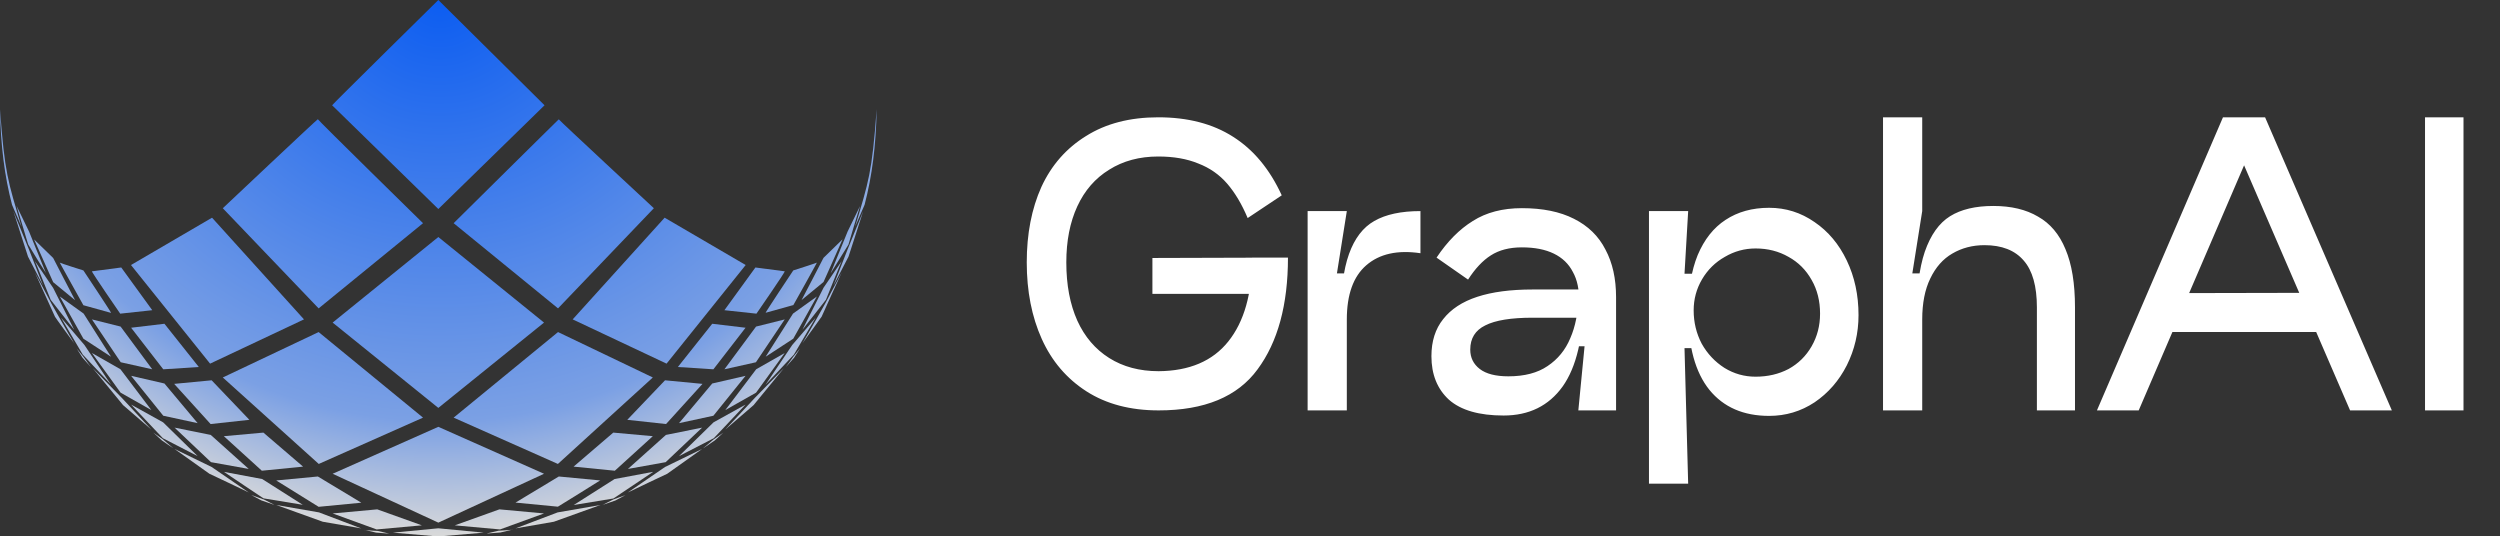 <svg width="1193" height="256" viewBox="0 0 1193 256" fill="none" xmlns="http://www.w3.org/2000/svg">
<rect x="0" y="0" width="1193" height="256" fill="#333333" stroke="none"/>
<g clip-path="url(#clip0_400_815)">
<path d="M209.169 99.739L259.855 50.236L209.17 0C209.17 0 158.425 49.991 158.487 50.236L209.169 99.739Z" fill="url(#paint0_radial_400_815)"/>
<path d="M145.059 152.409L101.181 103.883L62.503 126.467L100.253 173.529L145.059 152.409Z" fill="url(#paint1_radial_400_815)"/>
<path d="M72.654 148.028L57.863 127.641L43.877 129.472C43.506 129.594 57.368 149.676 57.368 149.676L72.654 148.028Z" fill="url(#paint2_radial_400_815)"/>
<path d="M52.972 149.25C53.343 149.372 39.791 129.046 39.791 129.046C39.791 129.046 28.713 125.567 28.528 125.323C28.342 125.078 39.543 145.282 39.791 145.649C39.791 145.649 52.539 149.189 52.972 149.311V149.25Z" fill="url(#paint3_radial_400_815)"/>
<path d="M35.831 143.252C35.707 143.13 25.372 123.109 25.372 123.109L16.275 114.258L25.372 134.645L35.893 143.313L35.831 143.252Z" fill="url(#paint4_radial_400_815)"/>
<path d="M21.968 130.449L13.861 110.489L7.92 98.281C7.92 98.281 13.366 116.41 13.428 116.593C13.428 116.776 21.844 130.327 21.968 130.388V130.449Z" fill="url(#paint5_radial_400_815)"/>
<path d="M0 52.18C0.309 69.454 2.166 84.042 5.755 97.776L10.273 108.214C3.837 86.667 2.228 82.7 0 52.18Z" fill="url(#paint6_radial_400_815)"/>
<path d="M13.861 119.154C13.861 119.154 6.497 101.148 6.373 100.781C6.373 100.781 13.304 122.267 13.366 122.45C13.49 122.633 20.545 136.306 20.545 136.306L13.861 119.154Z" fill="url(#paint7_radial_400_815)"/>
<path d="M16.648 124.523C16.895 124.829 24.197 143.08 24.197 143.08C24.197 143.08 35.522 157.607 35.398 157.363C35.275 157.119 25.373 137.403 25.373 137.403L16.648 124.585V124.523Z" fill="url(#paint8_radial_400_815)"/>
<path d="M28.53 141.477L39.794 161.62L52.975 170.226L39.917 149.656L28.53 141.477Z" fill="url(#paint9_radial_400_815)"/>
<path d="M43.878 152.422L57.616 172.87L72.654 176.227L57.554 155.84L43.878 152.422Z" fill="url(#paint10_radial_400_815)"/>
<path d="M53.035 183.602C52.726 183.358 40.472 164.863 40.287 164.618C40.101 164.435 29.148 151.617 29.148 151.617L39.482 169.196L53.035 183.602Z" fill="url(#paint11_radial_400_815)"/>
<path d="M35.831 164.313C35.831 164.313 35.645 164.069 35.398 163.703C35.645 164.069 35.769 164.313 35.831 164.313Z" fill="url(#paint12_radial_400_815)"/>
<path d="M16.648 130.023C16.648 130.023 26.178 150.899 26.24 151.143C26.24 151.326 33.542 161.276 35.398 163.84C33.356 160.604 24.569 144.917 24.569 144.917L16.648 130.023Z" fill="url(#paint13_radial_400_815)"/>
<path d="M72.221 195.684L57.492 176.213L43.878 168.461L57.554 187.383L72.221 195.684Z" fill="url(#paint14_radial_400_815)"/>
<path d="M36.575 166.281L39.36 170.676L43.321 175.132L39.793 170.249L36.575 166.281Z" fill="url(#paint15_radial_400_815)"/>
<path d="M44.31 175.742L58.73 193.321L72.22 204.98L58.049 189.781L44.31 175.742Z" fill="url(#paint16_radial_400_815)"/>
<path d="M94.312 217.662L77.851 201.547L62.565 193.062L77.727 209.116L94.312 217.662Z" fill="url(#paint17_radial_400_815)"/>
<path d="M77.851 209.733C77.851 209.733 73.271 206.498 73.147 206.438L77.232 210.161C77.232 210.161 82.492 213.823 82.678 213.884C82.863 214.006 77.789 209.733 77.789 209.733H77.851Z" fill="url(#paint18_radial_400_815)"/>
<path d="M118.696 223.778L100.564 207.542L83.298 204.062L100.687 220.543L118.696 223.778Z" fill="url(#paint19_radial_400_815)"/>
<path d="M83.298 214.242L99.945 226.084C99.945 226.084 118.325 234.751 118.696 234.996C119.067 235.24 100.997 222.849 100.997 222.849L83.298 214.242Z" fill="url(#paint20_radial_400_815)"/>
<path d="M144.625 240.989L125.131 228.598L106.875 225.18C107.061 225.363 125.75 237.815 125.75 237.815L144.687 240.928L144.625 240.989Z" fill="url(#paint21_radial_400_815)"/>
<path d="M125.688 238.295C125.688 238.295 119.809 236.159 119.871 236.22L124.697 238.784C124.697 238.784 130.577 240.859 130.886 240.92C131.134 240.981 125.688 238.235 125.688 238.235V238.295Z" fill="url(#paint22_radial_400_815)"/>
<path d="M131.815 240.977L154.032 248.973L172.35 252.147L152.237 244.517L131.815 240.977Z" fill="url(#paint23_radial_400_815)"/>
<path d="M201.312 250.693L180.024 243.062L158.735 245.016L179.714 252.646L201.312 250.693Z" fill="url(#paint24_radial_400_815)"/>
<path d="M174.022 252.883L179.468 254.165L185.78 254.653L180.334 253.371C180.334 253.371 175.259 253.127 173.96 252.944L174.022 252.883Z" fill="url(#paint25_radial_400_815)"/>
<path d="M172.35 239.835L151.68 227.383L131.815 229.275C132.125 229.519 152.052 241.849 152.052 241.849L172.288 239.896L172.35 239.835Z" fill="url(#paint26_radial_400_815)"/>
<path d="M187.51 254.177L209.169 256.008L230.829 254.177L209.169 252.102L187.51 254.177Z" fill="url(#paint27_radial_400_815)"/>
<path d="M158.735 153.937L183.953 174.294L209.17 194.651L259.608 153.937L209.17 113.102L158.735 153.937Z" fill="url(#paint28_radial_400_815)"/>
<path d="M144.627 222.674L125.69 206.438L106.815 208.147L124.948 224.627L144.627 222.674Z" fill="url(#paint29_radial_400_815)"/>
<path d="M152.049 158.461L106.317 180.13L152.112 221.393L201.867 199.296L152.049 158.461Z" fill="url(#paint30_radial_400_815)"/>
<path d="M119.004 200.338L100.995 181.477L83.11 183.186L100.5 202.352L119.004 200.338Z" fill="url(#paint31_radial_400_815)"/>
<path d="M62.565 179.344L77.913 198.388L94.312 201.928L78.47 183.006L62.565 179.344Z" fill="url(#paint32_radial_400_815)"/>
<path d="M62.565 156.392L77.913 176.23L94.869 175.132L78.47 154.5L62.565 156.392Z" fill="url(#paint33_radial_400_815)"/>
<path d="M151.679 56.885C151.741 56.519 106.317 99.369 106.317 99.369L152.05 147.163L201.867 106.51C201.867 106.51 151.617 57.251 151.679 56.885Z" fill="url(#paint34_radial_400_815)"/>
<path d="M266.291 147.157L312.023 99.362C312.023 99.362 266.478 57.123 266.662 56.94C266.972 56.513 216.473 106.504 216.473 106.504L266.291 147.157Z" fill="url(#paint35_radial_400_815)"/>
<path d="M318.087 173.529L355.837 126.467L317.161 103.883L273.282 152.409L318.087 173.529Z" fill="url(#paint36_radial_400_815)"/>
<path d="M360.976 149.676C360.976 149.676 374.839 129.655 374.467 129.472L360.48 127.641L345.69 148.028L360.976 149.676Z" fill="url(#paint37_radial_400_815)"/>
<path d="M378.549 145.648C378.798 145.342 389.998 125.138 389.813 125.322C389.626 125.505 378.549 129.045 378.549 129.045C378.549 129.045 364.997 149.371 365.368 149.249C365.739 149.127 378.549 145.587 378.549 145.587V145.648Z" fill="url(#paint38_radial_400_815)"/>
<path d="M392.97 134.59L402.066 114.203L392.97 123.054C392.97 123.054 382.635 143.075 382.51 143.197L393.031 134.529L392.97 134.59Z" fill="url(#paint39_radial_400_815)"/>
<path d="M404.913 116.593C404.913 116.41 410.42 98.281 410.42 98.281L404.481 110.489L396.373 130.449C396.496 130.327 404.852 116.837 404.913 116.654V116.593Z" fill="url(#paint40_radial_400_815)"/>
<path d="M408.07 108.151L412.586 97.714C416.178 83.98 418.034 69.391 418.344 52.117C416.114 82.637 414.506 86.605 408.07 108.151Z" fill="url(#paint41_radial_400_815)"/>
<path d="M397.735 136.306C397.735 136.306 404.852 122.633 404.914 122.45C405.036 122.267 411.905 100.781 411.905 100.781C411.721 101.148 404.417 119.154 404.417 119.154L397.735 136.306Z" fill="url(#paint42_radial_400_815)"/>
<path d="M401.695 124.522L392.968 137.34C392.968 137.34 383.066 157.056 382.943 157.3C382.82 157.544 394.146 143.017 394.146 143.017C394.146 143.017 401.447 124.766 401.695 124.461V124.522Z" fill="url(#paint43_radial_400_815)"/>
<path d="M389.81 141.477L378.423 149.656L365.367 170.226L378.549 161.62L389.81 141.477Z" fill="url(#paint44_radial_400_815)"/>
<path d="M345.69 176.227L360.728 172.87L374.467 152.422L360.789 155.84L345.69 176.227Z" fill="url(#paint45_radial_400_815)"/>
<path d="M389.195 151.617C389.195 151.617 378.302 164.435 378.056 164.618C377.87 164.802 365.556 183.358 365.308 183.602L378.86 169.196L389.195 151.617Z" fill="url(#paint46_radial_400_815)"/>
<path d="M382.942 163.777C384.801 161.213 392.041 151.264 392.102 151.081C392.102 150.897 401.694 129.961 401.694 129.961L393.774 144.855C393.774 144.855 384.985 160.542 382.942 163.777Z" fill="url(#paint47_radial_400_815)"/>
<path d="M374.465 168.461L360.851 176.213L346.123 195.684L360.789 187.383L374.465 168.461Z" fill="url(#paint48_radial_400_815)"/>
<path d="M375.022 175.132L378.983 170.676L381.768 166.281L378.55 170.249L375.022 175.132Z" fill="url(#paint49_radial_400_815)"/>
<path d="M346.123 204.98L359.614 193.321L374.032 175.742L360.295 189.781L346.123 204.98Z" fill="url(#paint50_radial_400_815)"/>
<path d="M355.777 193.062L340.491 201.547L324.03 217.662L340.614 209.116L355.777 193.062Z" fill="url(#paint51_radial_400_815)"/>
<path d="M335.661 213.884C335.848 213.762 341.109 210.161 341.109 210.161L345.192 206.438C345.069 206.498 340.489 209.733 340.489 209.733C340.489 209.733 335.477 214.006 335.6 213.884H335.661Z" fill="url(#paint52_radial_400_815)"/>
<path d="M335.045 204.062L317.778 207.542L299.646 223.778L317.655 220.543L335.045 204.062Z" fill="url(#paint53_radial_400_815)"/>
<path d="M299.645 234.996C300.016 234.751 318.397 226.084 318.397 226.084L335.045 214.242L317.345 222.849C317.345 222.849 299.274 235.24 299.645 234.996Z" fill="url(#paint54_radial_400_815)"/>
<path d="M311.53 225.18L293.275 228.598L273.78 240.989L292.717 237.876C292.717 237.876 311.407 225.363 311.591 225.241L311.53 225.18Z" fill="url(#paint55_radial_400_815)"/>
<path d="M287.456 240.982C287.704 240.922 293.643 238.846 293.643 238.846L298.471 236.283C298.533 236.221 292.655 238.358 292.655 238.358C292.655 238.358 287.207 241.105 287.456 241.044V240.982Z" fill="url(#paint56_radial_400_815)"/>
<path d="M245.992 252.147L264.31 248.973L286.528 240.977L266.104 244.517L245.992 252.147Z" fill="url(#paint57_radial_400_815)"/>
<path d="M259.607 245.016L238.319 243.062L217.03 250.693L238.628 252.646L259.607 245.016Z" fill="url(#paint58_radial_400_815)"/>
<path d="M244.322 252.881C244.508 252.881 244.57 252.881 244.632 252.82H244.322V252.881Z" fill="url(#paint59_radial_400_815)"/>
<path d="M232.502 254.59L238.815 254.102L244.26 252.82C242.961 253.003 237.886 253.248 237.886 253.248L232.44 254.529L232.502 254.59Z" fill="url(#paint60_radial_400_815)"/>
<path d="M286.528 229.275L266.662 227.383L245.992 239.835L266.23 241.788C266.23 241.788 286.218 229.458 286.464 229.214L286.528 229.275Z" fill="url(#paint61_radial_400_815)"/>
<path d="M259.608 226.081L209.17 203.68L158.735 226.081L209.172 249.398L259.608 226.081Z" fill="url(#paint62_radial_400_815)"/>
<path d="M311.529 180.13L266.291 158.461L216.473 199.296L266.23 221.393L311.529 180.13Z" fill="url(#paint63_radial_400_815)"/>
<path d="M311.529 208.147L292.654 206.438L273.715 222.674L293.396 224.627L311.529 208.147Z" fill="url(#paint64_radial_400_815)"/>
<path d="M335.229 183.186L317.345 181.477L299.335 200.338L317.839 202.352L335.229 183.186Z" fill="url(#paint65_radial_400_815)"/>
<path d="M355.777 179.344L339.872 183.006L324.03 201.928L340.43 198.388L355.777 179.344Z" fill="url(#paint66_radial_400_815)"/>
<path d="M323.473 175.132L340.43 176.23L355.777 156.392L339.875 154.5L323.473 175.132Z" fill="url(#paint67_radial_400_815)"/>
<path d="M606.75 140.244H549.931V123.111L606.75 122.936V140.244ZM552.903 195.84C539.381 195.84 527.902 192.81 518.461 186.749C509.02 180.688 501.91 172.354 497.131 161.748C492.354 151.142 489.963 138.962 489.963 125.209C489.963 111.572 492.295 99.567 496.957 89.194C501.736 78.821 508.845 70.72 518.287 64.893C527.728 58.949 539.207 55.977 552.726 55.977C566.829 55.977 578.718 59.065 588.392 65.243C598.184 71.42 605.933 80.744 611.645 93.215L595.386 104.054C592.588 97.411 589.324 91.933 585.594 87.621C581.867 83.308 577.261 80.103 571.783 78.005C566.422 75.79 560.071 74.683 552.726 74.683C543.754 74.683 535.943 76.781 529.3 80.977C522.657 85.056 517.588 90.884 514.091 98.46C510.594 106.036 508.845 114.952 508.845 125.209C508.845 135.932 510.594 145.198 514.091 153.007C517.588 160.699 522.657 166.643 529.3 170.839C535.943 175.035 543.81 177.133 552.903 177.133V195.84ZM552.903 177.133C567.587 177.017 578.659 172.296 586.119 162.972C593.697 153.531 597.483 140.186 597.483 122.936H614.617C614.617 145.431 609.781 163.205 600.107 176.259C590.548 189.313 574.814 195.84 552.903 195.84V177.133ZM639.731 152.482C639.731 139.079 641.069 128.647 643.75 121.188C646.433 113.728 650.452 108.483 655.815 105.453C661.291 102.306 668.636 100.733 677.841 100.733V120.838C666.887 119.206 658.262 121.13 651.967 126.607C645.79 131.969 642.703 140.594 642.703 152.482H639.731ZM623.994 100.733H642.703L637.982 130.454H642.703V195.84H623.994V100.733ZM756.154 165.245H752.483L753.53 143.916C753.648 138.205 752.657 133.484 750.558 129.754C748.577 125.908 745.548 122.994 741.467 121.013C737.389 119.031 732.318 118.041 726.259 118.041C720.314 118.041 715.361 119.323 711.398 121.887C707.55 124.335 703.938 128.181 700.559 133.426L685.524 122.936C690.652 115.244 696.419 109.416 702.829 105.453C709.242 101.374 717.05 99.334 726.259 99.334C736.166 99.334 744.44 101.024 751.083 104.404C757.844 107.784 762.856 112.679 766.118 119.09C769.5 125.384 771.189 132.96 771.189 141.818V195.84H753.182L756.154 165.245ZM717.516 198.287C705.86 198.287 697.177 195.781 691.466 190.77C685.872 185.642 683.074 178.707 683.074 169.965C683.074 162.855 684.94 156.97 688.67 152.307C692.4 147.529 697.82 143.974 704.929 141.643C712.038 139.312 720.839 138.146 731.327 138.146H754.406V151.608H731.327C721.072 151.608 713.553 152.832 708.774 155.279C703.997 157.611 701.606 161.457 701.606 166.818C701.606 170.665 703.121 173.753 706.152 176.084C709.183 178.415 713.727 179.581 719.789 179.581C727.482 179.581 733.718 177.949 738.495 174.686C743.39 171.422 747.005 166.993 749.334 161.398C751.782 155.804 753.064 149.277 753.182 141.818H755.629C755.629 160.932 752.307 175.152 745.663 184.476C739.02 193.684 729.638 198.287 717.516 198.287ZM844.231 198.462C831.992 198.462 822.494 194.325 815.733 186.049C808.975 177.658 805.593 165.303 805.593 148.986C805.593 138.263 807.108 129.172 810.14 121.712C813.286 114.253 817.715 108.658 823.426 104.929C829.252 101.082 836.188 99.159 844.231 99.159C852.157 99.159 859.384 101.432 865.909 105.978C872.437 110.407 877.565 116.526 881.295 124.335C885.025 132.144 886.888 140.827 886.888 150.384C886.888 158.893 885.025 166.877 881.295 174.336C877.565 181.679 872.437 187.565 865.909 191.994C859.384 196.306 852.157 198.462 844.231 198.462ZM786.887 100.733H805.593L803.845 130.628H808.217V166.119H803.845L805.593 230.806H786.887V100.733ZM837.762 179.756C843.589 179.756 848.834 178.532 853.496 176.084C858.16 173.52 861.831 169.907 864.511 165.245C867.192 160.583 868.533 155.396 868.533 149.685C868.533 143.624 867.192 138.263 864.511 133.601C861.831 128.822 858.16 125.151 853.496 122.586C848.834 119.906 843.589 118.565 837.762 118.565C832.517 118.565 827.622 119.906 823.075 122.586C818.531 125.151 814.916 128.705 812.236 133.251C809.556 137.796 808.217 142.75 808.217 148.111C808.217 153.823 809.497 159.126 812.062 164.021C814.742 168.8 818.357 172.646 822.901 175.56C827.448 178.357 832.401 179.756 837.762 179.756ZM917.283 55.977V100.733H898.577V55.977H917.283ZM914.485 152.482C914.485 138.846 915.827 128.064 918.507 120.139C921.305 112.097 925.327 106.444 930.57 103.18C935.815 99.917 942.691 98.285 951.201 98.285C959.707 98.285 966.819 99.975 972.531 103.355C978.357 106.619 982.727 111.805 985.643 118.915C988.671 126.025 990.187 135.291 990.187 146.713H972.006C972.006 136.573 969.907 129.113 965.711 124.335C961.515 119.439 955.279 116.992 947.005 116.992C941.293 116.992 936.166 118.332 931.619 121.013C927.19 123.577 923.693 127.54 921.131 132.901C918.566 138.146 917.283 144.673 917.283 152.482H914.485ZM898.577 100.733H917.283L912.563 130.454H917.283V195.84H898.577V100.733ZM972.006 146.713H990.187V195.84H972.006V146.713ZM1080.73 55.977L1020.59 195.84H1000.66L1060.8 55.977H1080.73ZM1080.9 55.977L1141.39 195.84H1121.46L1060.97 55.977H1080.9ZM1110.62 158.426H1029.68V139.894L1110.62 139.72V158.426ZM1175.58 55.977V195.84H1157.22V55.977H1175.58Z" fill="white"/>
</g>
<defs>
<radialGradient id="paint0_radial_400_815" cx="0" cy="0" r="1" gradientUnits="userSpaceOnUse" gradientTransform="translate(209.92) rotate(90) scale(256 274.895)">
<stop stop-color="#0C5DF1"/>
<stop offset="0.784" stop-color="#7BA0E4"/>
<stop offset="1" stop-color="#D9D9D9"/>
</radialGradient>
<radialGradient id="paint1_radial_400_815" cx="0" cy="0" r="1" gradientUnits="userSpaceOnUse" gradientTransform="translate(209.92 -0.007) rotate(90) scale(256 274.895)">
<stop stop-color="#0C5DF1"/>
<stop offset="0.784" stop-color="#7BA0E4"/>
<stop offset="1" stop-color="#D9D9D9"/>
</radialGradient>
<radialGradient id="paint2_radial_400_815" cx="0" cy="0" r="1" gradientUnits="userSpaceOnUse" gradientTransform="translate(209.921 0.007) rotate(90) scale(256 274.895)">
<stop stop-color="#0C5DF1"/>
<stop offset="0.784" stop-color="#7BA0E4"/>
<stop offset="1" stop-color="#D9D9D9"/>
</radialGradient>
<radialGradient id="paint3_radial_400_815" cx="0" cy="0" r="1" gradientUnits="userSpaceOnUse" gradientTransform="translate(209.92 0.008) rotate(90) scale(256 274.895)">
<stop stop-color="#0C5DF1"/>
<stop offset="0.784" stop-color="#7BA0E4"/>
<stop offset="1" stop-color="#D9D9D9"/>
</radialGradient>
<radialGradient id="paint4_radial_400_815" cx="0" cy="0" r="1" gradientUnits="userSpaceOnUse" gradientTransform="translate(209.919 -0.008) rotate(90) scale(256 274.895)">
<stop stop-color="#0C5DF1"/>
<stop offset="0.784" stop-color="#7BA0E4"/>
<stop offset="1" stop-color="#D9D9D9"/>
</radialGradient>
<radialGradient id="paint5_radial_400_815" cx="0" cy="0" r="1" gradientUnits="userSpaceOnUse" gradientTransform="translate(209.919 0.007) rotate(90) scale(256 274.895)">
<stop stop-color="#0C5DF1"/>
<stop offset="0.784" stop-color="#7BA0E4"/>
<stop offset="1" stop-color="#D9D9D9"/>
</radialGradient>
<radialGradient id="paint6_radial_400_815" cx="0" cy="0" r="1" gradientUnits="userSpaceOnUse" gradientTransform="translate(209.92 -0.009) rotate(90) scale(256 274.895)">
<stop stop-color="#0C5DF1"/>
<stop offset="0.784" stop-color="#7BA0E4"/>
<stop offset="1" stop-color="#D9D9D9"/>
</radialGradient>
<radialGradient id="paint7_radial_400_815" cx="0" cy="0" r="1" gradientUnits="userSpaceOnUse" gradientTransform="translate(209.92 0.005) rotate(90) scale(256 274.895)">
<stop stop-color="#0C5DF1"/>
<stop offset="0.784" stop-color="#7BA0E4"/>
<stop offset="1" stop-color="#D9D9D9"/>
</radialGradient>
<radialGradient id="paint8_radial_400_815" cx="0" cy="0" r="1" gradientUnits="userSpaceOnUse" gradientTransform="translate(209.921 0.003) rotate(90) scale(256 274.895)">
<stop stop-color="#0C5DF1"/>
<stop offset="0.784" stop-color="#7BA0E4"/>
<stop offset="1" stop-color="#D9D9D9"/>
</radialGradient>
<radialGradient id="paint9_radial_400_815" cx="0" cy="0" r="1" gradientUnits="userSpaceOnUse" gradientTransform="translate(209.921 -0.013) rotate(90) scale(256 274.895)">
<stop stop-color="#0C5DF1"/>
<stop offset="0.784" stop-color="#7BA0E4"/>
<stop offset="1" stop-color="#D9D9D9"/>
</radialGradient>
<radialGradient id="paint10_radial_400_815" cx="0" cy="0" r="1" gradientUnits="userSpaceOnUse" gradientTransform="translate(209.921 0.006) rotate(90) scale(256 274.895)">
<stop stop-color="#0C5DF1"/>
<stop offset="0.784" stop-color="#7BA0E4"/>
<stop offset="1" stop-color="#D9D9D9"/>
</radialGradient>
<radialGradient id="paint11_radial_400_815" cx="0" cy="0" r="1" gradientUnits="userSpaceOnUse" gradientTransform="translate(209.92 -0.005) rotate(90) scale(256 274.895)">
<stop stop-color="#0C5DF1"/>
<stop offset="0.784" stop-color="#7BA0E4"/>
<stop offset="1" stop-color="#D9D9D9"/>
</radialGradient>
<radialGradient id="paint12_radial_400_815" cx="0" cy="0" r="1" gradientUnits="userSpaceOnUse" gradientTransform="translate(209.92 -0.002) rotate(90) scale(255.995 274.895)">
<stop stop-color="#0C5DF1"/>
<stop offset="0.784" stop-color="#7BA0E4"/>
<stop offset="1" stop-color="#D9D9D9"/>
</radialGradient>
<radialGradient id="paint13_radial_400_815" cx="0" cy="0" r="1" gradientUnits="userSpaceOnUse" gradientTransform="translate(209.921 0.009) rotate(90) scale(256 274.895)">
<stop stop-color="#0C5DF1"/>
<stop offset="0.784" stop-color="#7BA0E4"/>
<stop offset="1" stop-color="#D9D9D9"/>
</radialGradient>
<radialGradient id="paint14_radial_400_815" cx="0" cy="0" r="1" gradientUnits="userSpaceOnUse" gradientTransform="translate(209.921 -0.008) rotate(90) scale(256 274.895)">
<stop stop-color="#0C5DF1"/>
<stop offset="0.784" stop-color="#7BA0E4"/>
<stop offset="1" stop-color="#D9D9D9"/>
</radialGradient>
<radialGradient id="paint15_radial_400_815" cx="0" cy="0" r="1" gradientUnits="userSpaceOnUse" gradientTransform="translate(209.92 0.009) rotate(90) scale(256 274.895)">
<stop stop-color="#0C5DF1"/>
<stop offset="0.784" stop-color="#7BA0E4"/>
<stop offset="1" stop-color="#D9D9D9"/>
</radialGradient>
<radialGradient id="paint16_radial_400_815" cx="0" cy="0" r="1" gradientUnits="userSpaceOnUse" gradientTransform="translate(209.921 0.009) rotate(90) scale(256 274.895)">
<stop stop-color="#0C5DF1"/>
<stop offset="0.784" stop-color="#7BA0E4"/>
<stop offset="1" stop-color="#D9D9D9"/>
</radialGradient>
<radialGradient id="paint17_radial_400_815" cx="0" cy="0" r="1" gradientUnits="userSpaceOnUse" gradientTransform="translate(209.92 -0.006) rotate(90) scale(256 274.895)">
<stop stop-color="#0C5DF1"/>
<stop offset="0.784" stop-color="#7BA0E4"/>
<stop offset="1" stop-color="#D9D9D9"/>
</radialGradient>
<radialGradient id="paint18_radial_400_815" cx="0" cy="0" r="1" gradientUnits="userSpaceOnUse" gradientTransform="translate(209.92 0.002) rotate(90) scale(256 274.895)">
<stop stop-color="#0C5DF1"/>
<stop offset="0.784" stop-color="#7BA0E4"/>
<stop offset="1" stop-color="#D9D9D9"/>
</radialGradient>
<radialGradient id="paint19_radial_400_815" cx="0" cy="0" r="1" gradientUnits="userSpaceOnUse" gradientTransform="translate(209.921 0.007) rotate(90) scale(256 274.895)">
<stop stop-color="#0C5DF1"/>
<stop offset="0.784" stop-color="#7BA0E4"/>
<stop offset="1" stop-color="#D9D9D9"/>
</radialGradient>
<radialGradient id="paint20_radial_400_815" cx="0" cy="0" r="1" gradientUnits="userSpaceOnUse" gradientTransform="translate(209.921 -0.007) rotate(90) scale(256 274.895)">
<stop stop-color="#0C5DF1"/>
<stop offset="0.784" stop-color="#7BA0E4"/>
<stop offset="1" stop-color="#D9D9D9"/>
</radialGradient>
<radialGradient id="paint21_radial_400_815" cx="0" cy="0" r="1" gradientUnits="userSpaceOnUse" gradientTransform="translate(209.92 0.005) rotate(90) scale(256 274.895)">
<stop stop-color="#0C5DF1"/>
<stop offset="0.784" stop-color="#7BA0E4"/>
<stop offset="1" stop-color="#D9D9D9"/>
</radialGradient>
<radialGradient id="paint22_radial_400_815" cx="0" cy="0" r="1" gradientUnits="userSpaceOnUse" gradientTransform="translate(209.92 -0.004) rotate(90) scale(256.001 274.895)">
<stop stop-color="#0C5DF1"/>
<stop offset="0.784" stop-color="#7BA0E4"/>
<stop offset="1" stop-color="#D9D9D9"/>
</radialGradient>
<radialGradient id="paint23_radial_400_815" cx="0" cy="0" r="1" gradientUnits="userSpaceOnUse" gradientTransform="translate(209.921 -0.008) rotate(90) scale(256 274.895)">
<stop stop-color="#0C5DF1"/>
<stop offset="0.784" stop-color="#7BA0E4"/>
<stop offset="1" stop-color="#D9D9D9"/>
</radialGradient>
<radialGradient id="paint24_radial_400_815" cx="0" cy="0" r="1" gradientUnits="userSpaceOnUse" gradientTransform="translate(209.921 0.003) rotate(90) scale(256 274.895)">
<stop stop-color="#0C5DF1"/>
<stop offset="0.784" stop-color="#7BA0E4"/>
<stop offset="1" stop-color="#D9D9D9"/>
</radialGradient>
<radialGradient id="paint25_radial_400_815" cx="0" cy="0" r="1" gradientUnits="userSpaceOnUse" gradientTransform="translate(209.921 -0.006) rotate(90) scale(256.002 274.896)">
<stop stop-color="#0C5DF1"/>
<stop offset="0.784" stop-color="#7BA0E4"/>
<stop offset="1" stop-color="#D9D9D9"/>
</radialGradient>
<radialGradient id="paint26_radial_400_815" cx="0" cy="0" r="1" gradientUnits="userSpaceOnUse" gradientTransform="translate(209.921 0.01) rotate(90) scale(256 274.895)">
<stop stop-color="#0C5DF1"/>
<stop offset="0.784" stop-color="#7BA0E4"/>
<stop offset="1" stop-color="#D9D9D9"/>
</radialGradient>
<radialGradient id="paint27_radial_400_815" cx="0" cy="0" r="1" gradientUnits="userSpaceOnUse" gradientTransform="translate(209.919 0.008) rotate(90) scale(256 274.895)">
<stop stop-color="#0C5DF1"/>
<stop offset="0.784" stop-color="#7BA0E4"/>
<stop offset="1" stop-color="#D9D9D9"/>
</radialGradient>
<radialGradient id="paint28_radial_400_815" cx="0" cy="0" r="1" gradientUnits="userSpaceOnUse" gradientTransform="translate(209.921 -0.005) rotate(90) scale(256 274.895)">
<stop stop-color="#0C5DF1"/>
<stop offset="0.784" stop-color="#7BA0E4"/>
<stop offset="1" stop-color="#D9D9D9"/>
</radialGradient>
<radialGradient id="paint29_radial_400_815" cx="0" cy="0" r="1" gradientUnits="userSpaceOnUse" gradientTransform="translate(209.921 0.001) rotate(90) scale(256 274.895)">
<stop stop-color="#0C5DF1"/>
<stop offset="0.784" stop-color="#7BA0E4"/>
<stop offset="1" stop-color="#D9D9D9"/>
</radialGradient>
<radialGradient id="paint30_radial_400_815" cx="0" cy="0" r="1" gradientUnits="userSpaceOnUse" gradientTransform="translate(209.919 0.002) rotate(90) scale(256 274.895)">
<stop stop-color="#0C5DF1"/>
<stop offset="0.784" stop-color="#7BA0E4"/>
<stop offset="1" stop-color="#D9D9D9"/>
</radialGradient>
<radialGradient id="paint31_radial_400_815" cx="0" cy="0" r="1" gradientUnits="userSpaceOnUse" gradientTransform="translate(209.919 0.006) rotate(90) scale(256 274.895)">
<stop stop-color="#0C5DF1"/>
<stop offset="0.784" stop-color="#7BA0E4"/>
<stop offset="1" stop-color="#D9D9D9"/>
</radialGradient>
<radialGradient id="paint32_radial_400_815" cx="0" cy="0" r="1" gradientUnits="userSpaceOnUse" gradientTransform="translate(209.92 0.01) rotate(90) scale(256 274.895)">
<stop stop-color="#0C5DF1"/>
<stop offset="0.784" stop-color="#7BA0E4"/>
<stop offset="1" stop-color="#D9D9D9"/>
</radialGradient>
<radialGradient id="paint33_radial_400_815" cx="0" cy="0" r="1" gradientUnits="userSpaceOnUse" gradientTransform="translate(209.92 0.009) rotate(90) scale(256 274.895)">
<stop stop-color="#0C5DF1"/>
<stop offset="0.784" stop-color="#7BA0E4"/>
<stop offset="1" stop-color="#D9D9D9"/>
</radialGradient>
<radialGradient id="paint34_radial_400_815" cx="0" cy="0" r="1" gradientUnits="userSpaceOnUse" gradientTransform="translate(209.919 -0.004) rotate(90) scale(256 274.895)">
<stop stop-color="#0C5DF1"/>
<stop offset="0.784" stop-color="#7BA0E4"/>
<stop offset="1" stop-color="#D9D9D9"/>
</radialGradient>
<radialGradient id="paint35_radial_400_815" cx="0" cy="0" r="1" gradientUnits="userSpaceOnUse" gradientTransform="translate(209.92 -0.01) rotate(90) scale(256 274.895)">
<stop stop-color="#0C5DF1"/>
<stop offset="0.784" stop-color="#7BA0E4"/>
<stop offset="1" stop-color="#D9D9D9"/>
</radialGradient>
<radialGradient id="paint36_radial_400_815" cx="0" cy="0" r="1" gradientUnits="userSpaceOnUse" gradientTransform="translate(209.92 -0.007) rotate(90) scale(256 274.895)">
<stop stop-color="#0C5DF1"/>
<stop offset="0.784" stop-color="#7BA0E4"/>
<stop offset="1" stop-color="#D9D9D9"/>
</radialGradient>
<radialGradient id="paint37_radial_400_815" cx="0" cy="0" r="1" gradientUnits="userSpaceOnUse" gradientTransform="translate(209.921 0.007) rotate(90) scale(256 274.895)">
<stop stop-color="#0C5DF1"/>
<stop offset="0.784" stop-color="#7BA0E4"/>
<stop offset="1" stop-color="#D9D9D9"/>
</radialGradient>
<radialGradient id="paint38_radial_400_815" cx="0" cy="0" r="1" gradientUnits="userSpaceOnUse" gradientTransform="translate(209.92 0.007) rotate(90) scale(256 274.895)">
<stop stop-color="#0C5DF1"/>
<stop offset="0.784" stop-color="#7BA0E4"/>
<stop offset="1" stop-color="#D9D9D9"/>
</radialGradient>
<radialGradient id="paint39_radial_400_815" cx="0" cy="0" r="1" gradientUnits="userSpaceOnUse" gradientTransform="translate(209.92 -0.002) rotate(90) scale(256 274.896)">
<stop stop-color="#0C5DF1"/>
<stop offset="0.784" stop-color="#7BA0E4"/>
<stop offset="1" stop-color="#D9D9D9"/>
</radialGradient>
<radialGradient id="paint40_radial_400_815" cx="0" cy="0" r="1" gradientUnits="userSpaceOnUse" gradientTransform="translate(209.92 0.007) rotate(90) scale(256 274.896)">
<stop stop-color="#0C5DF1"/>
<stop offset="0.784" stop-color="#7BA0E4"/>
<stop offset="1" stop-color="#D9D9D9"/>
</radialGradient>
<radialGradient id="paint41_radial_400_815" cx="0" cy="0" r="1" gradientUnits="userSpaceOnUse" gradientTransform="translate(209.921 -0.011) rotate(90) scale(256 274.895)">
<stop stop-color="#0C5DF1"/>
<stop offset="0.784" stop-color="#7BA0E4"/>
<stop offset="1" stop-color="#D9D9D9"/>
</radialGradient>
<radialGradient id="paint42_radial_400_815" cx="0" cy="0" r="1" gradientUnits="userSpaceOnUse" gradientTransform="translate(209.921 0.005) rotate(90) scale(256 274.895)">
<stop stop-color="#0C5DF1"/>
<stop offset="0.784" stop-color="#7BA0E4"/>
<stop offset="1" stop-color="#D9D9D9"/>
</radialGradient>
<radialGradient id="paint43_radial_400_815" cx="0" cy="0" r="1" gradientUnits="userSpaceOnUse" gradientTransform="translate(209.921 0.001) rotate(90) scale(256 274.895)">
<stop stop-color="#0C5DF1"/>
<stop offset="0.784" stop-color="#7BA0E4"/>
<stop offset="1" stop-color="#D9D9D9"/>
</radialGradient>
<radialGradient id="paint44_radial_400_815" cx="0" cy="0" r="1" gradientUnits="userSpaceOnUse" gradientTransform="translate(209.919 -0.013) rotate(90) scale(256 274.895)">
<stop stop-color="#0C5DF1"/>
<stop offset="0.784" stop-color="#7BA0E4"/>
<stop offset="1" stop-color="#D9D9D9"/>
</radialGradient>
<radialGradient id="paint45_radial_400_815" cx="0" cy="0" r="1" gradientUnits="userSpaceOnUse" gradientTransform="translate(209.921 0.006) rotate(90) scale(256 274.895)">
<stop stop-color="#0C5DF1"/>
<stop offset="0.784" stop-color="#7BA0E4"/>
<stop offset="1" stop-color="#D9D9D9"/>
</radialGradient>
<radialGradient id="paint46_radial_400_815" cx="0" cy="0" r="1" gradientUnits="userSpaceOnUse" gradientTransform="translate(209.921 -0.005) rotate(90) scale(256 274.896)">
<stop stop-color="#0C5DF1"/>
<stop offset="0.784" stop-color="#7BA0E4"/>
<stop offset="1" stop-color="#D9D9D9"/>
</radialGradient>
<radialGradient id="paint47_radial_400_815" cx="0" cy="0" r="1" gradientUnits="userSpaceOnUse" gradientTransform="translate(209.92 0.008) rotate(90) scale(256 274.895)">
<stop stop-color="#0C5DF1"/>
<stop offset="0.784" stop-color="#7BA0E4"/>
<stop offset="1" stop-color="#D9D9D9"/>
</radialGradient>
<radialGradient id="paint48_radial_400_815" cx="0" cy="0" r="1" gradientUnits="userSpaceOnUse" gradientTransform="translate(209.921 -0.008) rotate(90) scale(256 274.895)">
<stop stop-color="#0C5DF1"/>
<stop offset="0.784" stop-color="#7BA0E4"/>
<stop offset="1" stop-color="#D9D9D9"/>
</radialGradient>
<radialGradient id="paint49_radial_400_815" cx="0" cy="0" r="1" gradientUnits="userSpaceOnUse" gradientTransform="translate(209.92 0.009) rotate(90) scale(256 274.896)">
<stop stop-color="#0C5DF1"/>
<stop offset="0.784" stop-color="#7BA0E4"/>
<stop offset="1" stop-color="#D9D9D9"/>
</radialGradient>
<radialGradient id="paint50_radial_400_815" cx="0" cy="0" r="1" gradientUnits="userSpaceOnUse" gradientTransform="translate(209.921 0.009) rotate(90) scale(256 274.896)">
<stop stop-color="#0C5DF1"/>
<stop offset="0.784" stop-color="#7BA0E4"/>
<stop offset="1" stop-color="#D9D9D9"/>
</radialGradient>
<radialGradient id="paint51_radial_400_815" cx="0" cy="0" r="1" gradientUnits="userSpaceOnUse" gradientTransform="translate(209.921 -0.006) rotate(90) scale(256 274.896)">
<stop stop-color="#0C5DF1"/>
<stop offset="0.784" stop-color="#7BA0E4"/>
<stop offset="1" stop-color="#D9D9D9"/>
</radialGradient>
<radialGradient id="paint52_radial_400_815" cx="0" cy="0" r="1" gradientUnits="userSpaceOnUse" gradientTransform="translate(209.919 0.002) rotate(90) scale(256 274.896)">
<stop stop-color="#0C5DF1"/>
<stop offset="0.784" stop-color="#7BA0E4"/>
<stop offset="1" stop-color="#D9D9D9"/>
</radialGradient>
<radialGradient id="paint53_radial_400_815" cx="0" cy="0" r="1" gradientUnits="userSpaceOnUse" gradientTransform="translate(209.92 0.007) rotate(90) scale(256 274.895)">
<stop stop-color="#0C5DF1"/>
<stop offset="0.784" stop-color="#7BA0E4"/>
<stop offset="1" stop-color="#D9D9D9"/>
</radialGradient>
<radialGradient id="paint54_radial_400_815" cx="0" cy="0" r="1" gradientUnits="userSpaceOnUse" gradientTransform="translate(209.92 -0.007) rotate(90) scale(256 274.895)">
<stop stop-color="#0C5DF1"/>
<stop offset="0.784" stop-color="#7BA0E4"/>
<stop offset="1" stop-color="#D9D9D9"/>
</radialGradient>
<radialGradient id="paint55_radial_400_815" cx="0" cy="0" r="1" gradientUnits="userSpaceOnUse" gradientTransform="translate(209.921 0.005) rotate(90) scale(256 274.895)">
<stop stop-color="#0C5DF1"/>
<stop offset="0.784" stop-color="#7BA0E4"/>
<stop offset="1" stop-color="#D9D9D9"/>
</radialGradient>
<radialGradient id="paint56_radial_400_815" cx="0" cy="0" r="1" gradientUnits="userSpaceOnUse" gradientTransform="translate(209.921 -0.002) rotate(90) scale(256 274.895)">
<stop stop-color="#0C5DF1"/>
<stop offset="0.784" stop-color="#7BA0E4"/>
<stop offset="1" stop-color="#D9D9D9"/>
</radialGradient>
<radialGradient id="paint57_radial_400_815" cx="0" cy="0" r="1" gradientUnits="userSpaceOnUse" gradientTransform="translate(209.92 -0.008) rotate(90) scale(256 274.895)">
<stop stop-color="#0C5DF1"/>
<stop offset="0.784" stop-color="#7BA0E4"/>
<stop offset="1" stop-color="#D9D9D9"/>
</radialGradient>
<radialGradient id="paint58_radial_400_815" cx="0" cy="0" r="1" gradientUnits="userSpaceOnUse" gradientTransform="translate(209.92 0.003) rotate(90) scale(256 274.895)">
<stop stop-color="#0C5DF1"/>
<stop offset="0.784" stop-color="#7BA0E4"/>
<stop offset="1" stop-color="#D9D9D9"/>
</radialGradient>
<radialGradient id="paint59_radial_400_815" cx="0" cy="0" r="1" gradientUnits="userSpaceOnUse" gradientTransform="translate(209.922 0.036) rotate(90) scale(255.958 274.885)">
<stop stop-color="#0C5DF1"/>
<stop offset="0.784" stop-color="#7BA0E4"/>
<stop offset="1" stop-color="#D9D9D9"/>
</radialGradient>
<radialGradient id="paint60_radial_400_815" cx="0" cy="0" r="1" gradientUnits="userSpaceOnUse" gradientTransform="translate(209.921 -0.005) rotate(90) scale(255.999 274.895)">
<stop stop-color="#0C5DF1"/>
<stop offset="0.784" stop-color="#7BA0E4"/>
<stop offset="1" stop-color="#D9D9D9"/>
</radialGradient>
<radialGradient id="paint61_radial_400_815" cx="0" cy="0" r="1" gradientUnits="userSpaceOnUse" gradientTransform="translate(209.92 0.01) rotate(90) scale(256 274.895)">
<stop stop-color="#0C5DF1"/>
<stop offset="0.784" stop-color="#7BA0E4"/>
<stop offset="1" stop-color="#D9D9D9"/>
</radialGradient>
<radialGradient id="paint62_radial_400_815" cx="0" cy="0" r="1" gradientUnits="userSpaceOnUse" gradientTransform="translate(209.921 -0.009) rotate(90) scale(256 274.895)">
<stop stop-color="#0C5DF1"/>
<stop offset="0.784" stop-color="#7BA0E4"/>
<stop offset="1" stop-color="#D9D9D9"/>
</radialGradient>
<radialGradient id="paint63_radial_400_815" cx="0" cy="0" r="1" gradientUnits="userSpaceOnUse" gradientTransform="translate(209.92 0.002) rotate(90) scale(256 274.895)">
<stop stop-color="#0C5DF1"/>
<stop offset="0.784" stop-color="#7BA0E4"/>
<stop offset="1" stop-color="#D9D9D9"/>
</radialGradient>
<radialGradient id="paint64_radial_400_815" cx="0" cy="0" r="1" gradientUnits="userSpaceOnUse" gradientTransform="translate(209.92 0.001) rotate(90) scale(256 274.895)">
<stop stop-color="#0C5DF1"/>
<stop offset="0.784" stop-color="#7BA0E4"/>
<stop offset="1" stop-color="#D9D9D9"/>
</radialGradient>
<radialGradient id="paint65_radial_400_815" cx="0" cy="0" r="1" gradientUnits="userSpaceOnUse" gradientTransform="translate(209.919 0.006) rotate(90) scale(256 274.895)">
<stop stop-color="#0C5DF1"/>
<stop offset="0.784" stop-color="#7BA0E4"/>
<stop offset="1" stop-color="#D9D9D9"/>
</radialGradient>
<radialGradient id="paint66_radial_400_815" cx="0" cy="0" r="1" gradientUnits="userSpaceOnUse" gradientTransform="translate(209.921 0.01) rotate(90) scale(256 274.896)">
<stop stop-color="#0C5DF1"/>
<stop offset="0.784" stop-color="#7BA0E4"/>
<stop offset="1" stop-color="#D9D9D9"/>
</radialGradient>
<radialGradient id="paint67_radial_400_815" cx="0" cy="0" r="1" gradientUnits="userSpaceOnUse" gradientTransform="translate(209.921 0.009) rotate(90) scale(256 274.895)">
<stop stop-color="#0C5DF1"/>
<stop offset="0.784" stop-color="#7BA0E4"/>
<stop offset="1" stop-color="#D9D9D9"/>
</radialGradient>
<clipPath id="clip0_400_815">
<rect width="1192.96" height="256" fill="white"/>
</clipPath>
</defs>
</svg>
